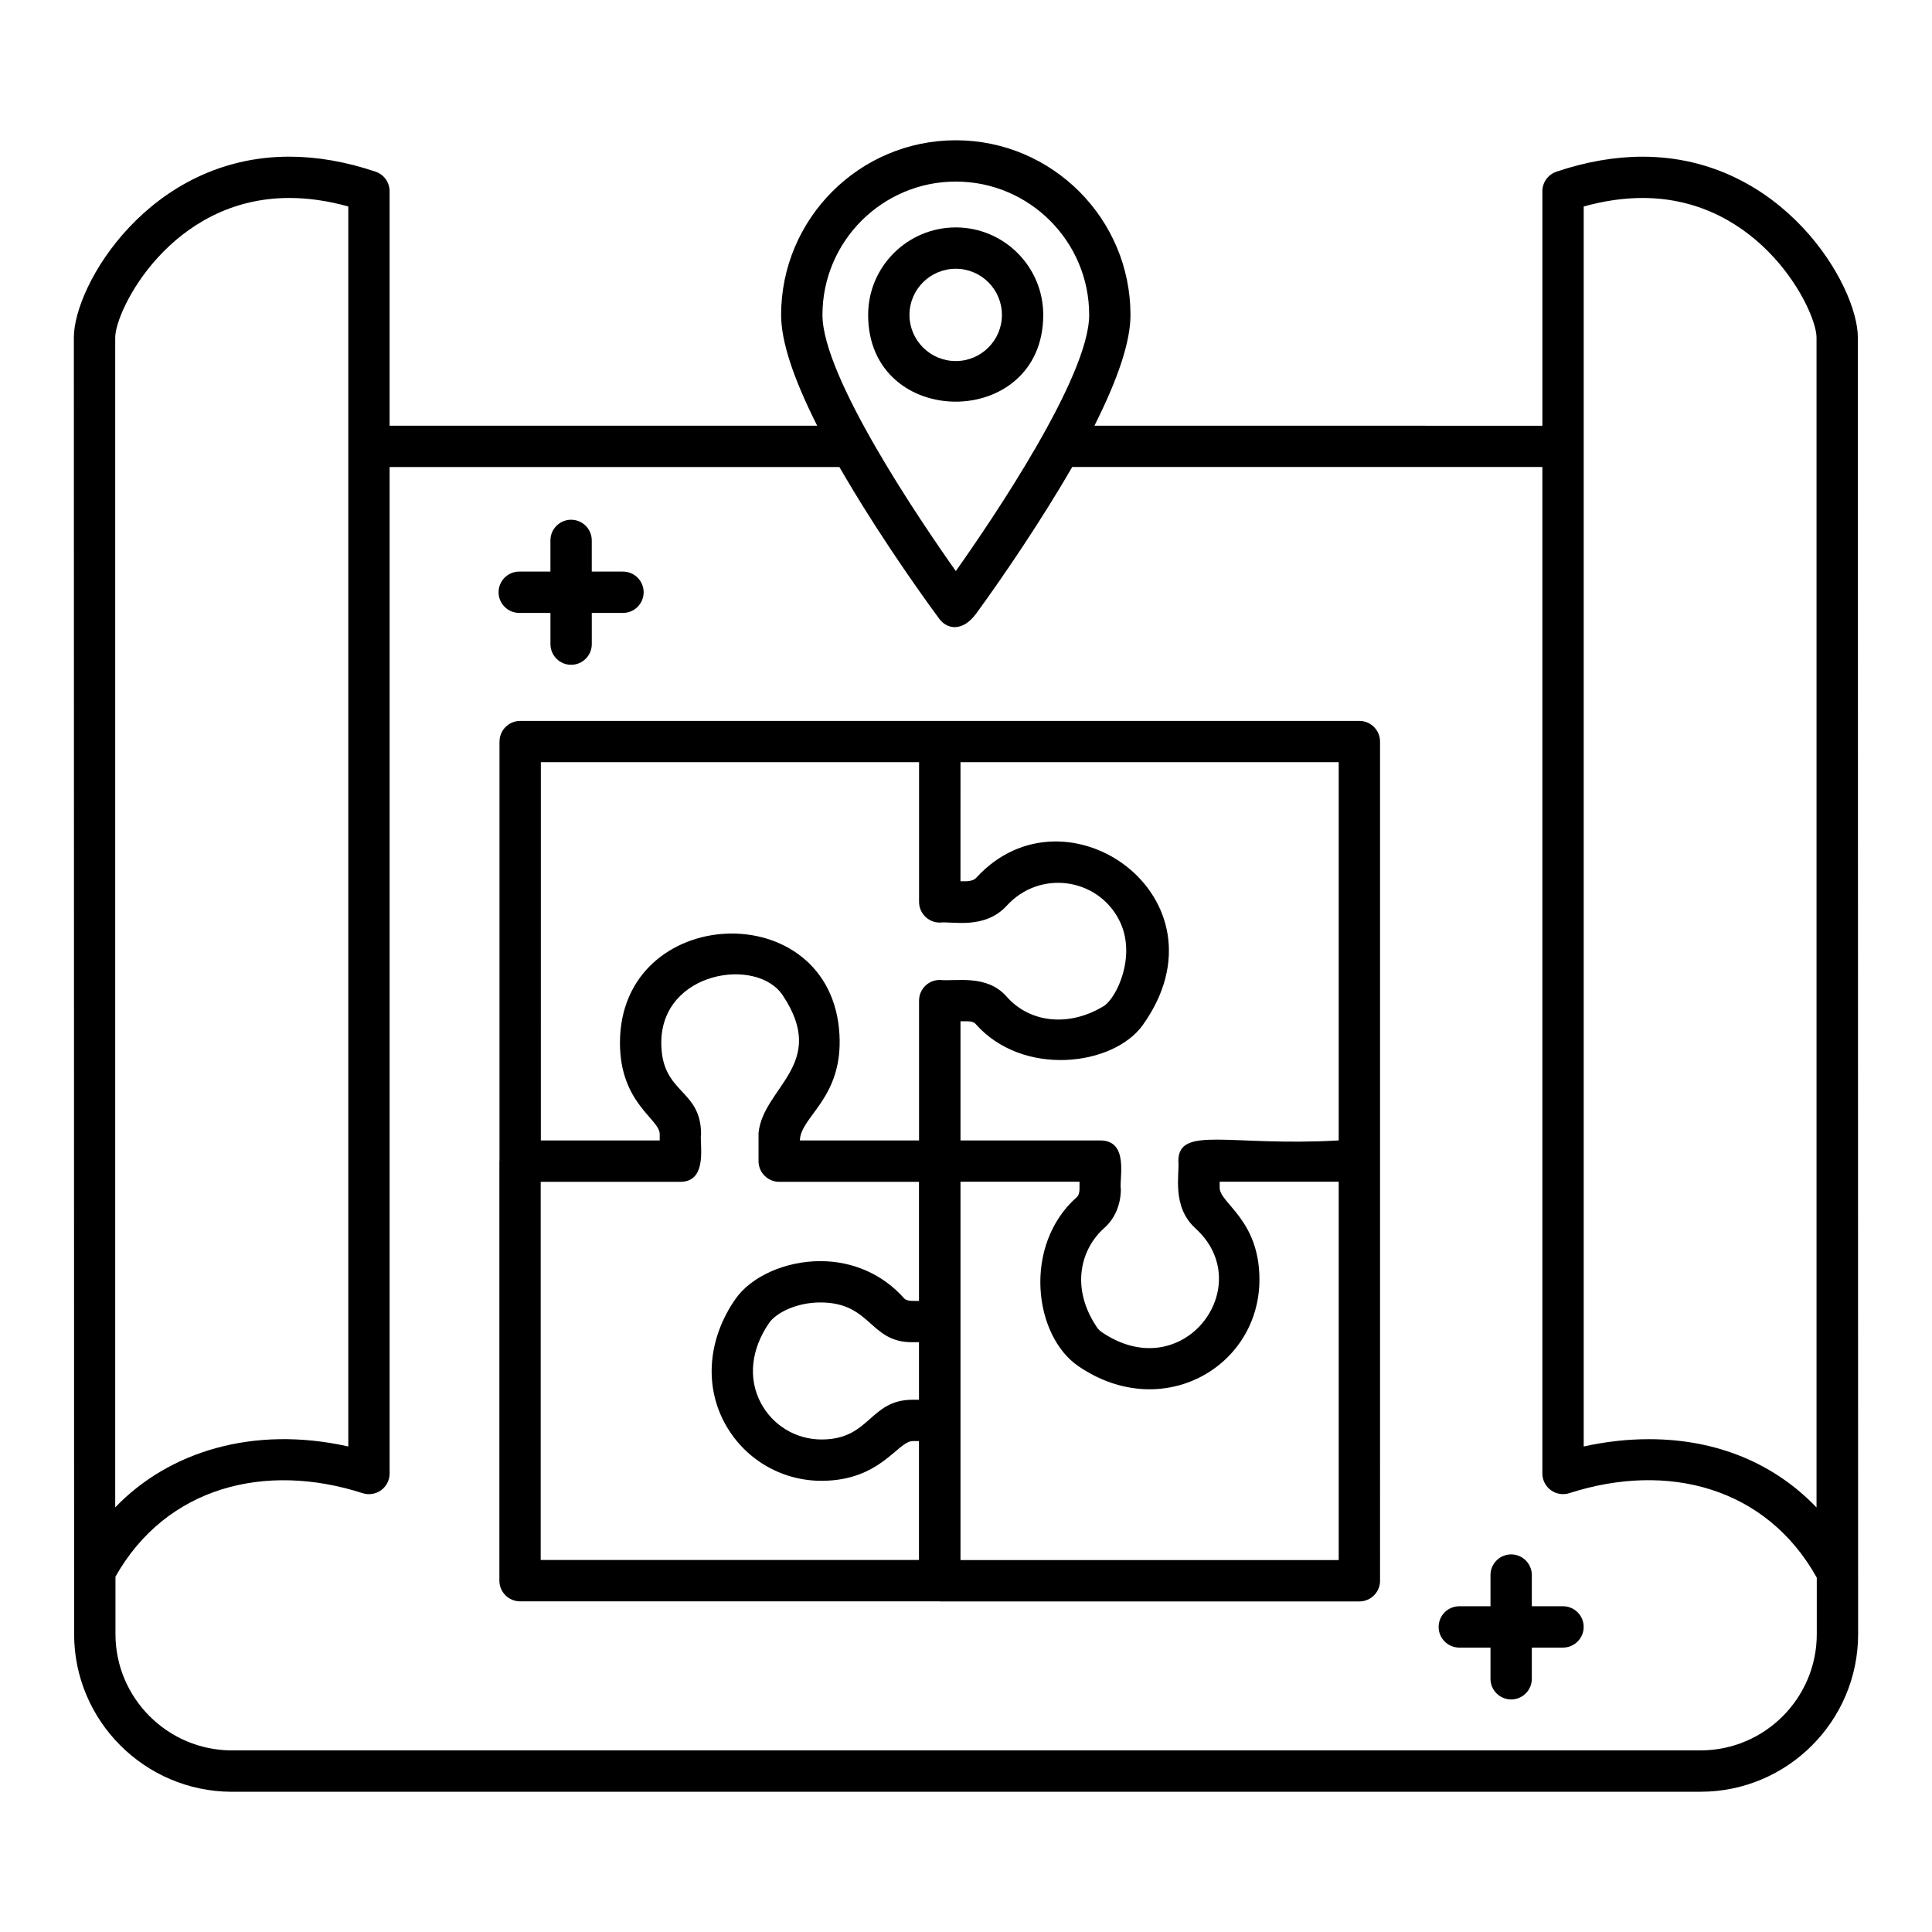 <?xml version="1.0" encoding="UTF-8"?>
<!-- Uploaded to: SVG Repo, www.svgrepo.com, Generator: SVG Repo Mixer Tools -->
<svg fill="#000000" width="800px" height="800px" version="1.1" viewBox="144 144 512 512" xmlns="http://www.w3.org/2000/svg">
 <g>
  <path d="m205.34 618.83h389.32c23.027 0 41.762-18.734 41.762-41.766-0.008-37.238 0.027 130.76-0.07-343.61 0-13.91-19.992-47.93-57.051-47.93-7.328 0-15.012 1.336-22.828 3.977-2.227 0.75-3.727 2.836-3.727 5.188v62.137l-118.71-0.008c6.383-12.699 9.555-22.379 9.555-29.352 0-25.523-20.77-46.293-46.297-46.293-25.523 0-46.289 20.77-46.289 46.293 0 6.973 3.168 16.645 9.555 29.352h-113.31v-62.137c0-2.352-1.5-4.438-3.731-5.191-7.824-2.637-15.516-3.973-22.852-3.973-37.086 0-57.094 34.02-57.094 47.93 0 6.359 0.07 337.28 0.07 343.62 0 22.945 18.695 41.684 41.695 41.77zm358.36-420.11c5.375-1.496 10.609-2.254 15.602-2.254 31.273 0 46.098 29.66 46.098 36.98v310.05c-11.125-11.617-26.34-18.098-44.434-18.098-5.695 0-11.551 0.66-17.266 1.938v-328.62zm-166.4-6.602c19.488 0 35.344 15.852 35.344 35.34 0 16.449-25.863 54.48-35.344 67.883-9.461-13.379-35.34-51.461-35.34-67.883 0-19.488 15.855-35.34 35.34-35.34zm-30.855 75.645c0.699 1.078 8.27 14.867 23.57 36.242 0.82 1.145 2.074 2.879 2.891 3.973 2.164 2.914 6.285 3.441 9.805-1.391 7.582-10.363 17.73-25.477 25.441-38.828h124.59v266.73c0 1.75 0.836 3.398 2.254 4.426 1.406 1.023 3.238 1.324 4.902 0.785 26.035-8.387 52.172-1.59 65.566 22.387v14.969c0 16.992-13.82 30.816-30.809 30.816l-389.29 0.004c-16.965-0.066-30.766-13.887-30.766-30.816v-15.234c13.438-23.801 39.684-30.441 65.496-22.121 1.668 0.543 3.492 0.242 4.902-0.785 1.414-1.031 2.254-2.676 2.254-4.426v-266.73zm-191.91-34.32c0-7.32 14.84-36.98 46.141-36.98 5.004 0 10.242 0.754 15.629 2.254v328.61c-25.184-5.617-47.598 1.359-61.77 16.148z"/>
  <path d="m420.47 227.45c0-12.781-10.398-23.18-23.18-23.18-12.805 0-23.223 10.398-23.223 23.18 0 30.656 46.402 30.664 46.402 0zm-23.18-12.227c6.742 0 12.23 5.488 12.23 12.23s-5.488 12.23-12.23 12.23c-6.766 0-12.27-5.488-12.27-12.23-0.004-6.746 5.504-12.23 12.27-12.23z"/>
  <path d="m276.37 340.52v111.05c0 0.051-0.027 0.09-0.027 0.141v111.18c0 3.023 2.453 5.477 5.477 5.477h111.11c0.051 0.004 0.09 0.027 0.141 0.027h111.18c3.023 0 5.477-2.453 5.477-5.477l-0.004-111.21v-111.18c0-3.023-2.453-5.477-5.477-5.477h-111.18c-0.004 0-0.012 0.004-0.016 0.004-0.008 0-0.012-0.004-0.016-0.004h-111.18c-3.023 0-5.477 2.453-5.477 5.477zm10.922 216.89v-100.22h37.02c7.453 0 5.027-10.301 5.477-12.598 0-12.184-10.539-10.574-10.539-24.258 0-18.973 25.422-22.891 32.223-12.508 12.102 18.223-5.207 24.234-6.453 36.406v7.484c0 3.023 2.453 5.477 5.477 5.477h37.043v31.562c-0.824-0.062-3.09 0.277-3.926-0.676-5.648-6.359-13.539-9.863-22.215-9.863-9.324 0-18.398 4.078-22.586 10.156-7.094 10.301-8.184 22.438-2.914 32.469 5.055 9.617 14.941 15.59 25.805 15.59 15.719 0 20.133-10.531 24.207-10.531h1.625v31.512zm100.25-42.465h-1.625c-11.594 0-11.195 10.531-24.207 10.531-6.781 0-12.953-3.731-16.109-9.734-3.394-6.457-2.582-14.172 2.234-21.16 1.812-2.629 7.18-5.418 13.566-5.418 13.5 0 13.004 10.535 24.242 10.535h1.898zm111.23 42.496h-100.23v-100.27h31.543c-0.074 0.996 0.293 3.176-0.691 4.051-14.434 12.777-11.453 36.793 0.441 44.867 22.133 15.047 47.93 0.219 47.93-23.008 0-15.895-10.535-20.191-10.535-24.297v-1.613h31.543zm-100.23-211.45h100.23v100.23c-28.824 1.664-42.492-4.039-42.492 5.477 0.363 3.367-1.879 12.012 4.527 17.824 16.754 15.219-3.262 42.168-24.812 27.516-0.508-0.344-0.988-0.832-1.328-1.336-7.129-10.621-4.144-20.852 1.984-26.277 2.789-2.465 4.387-6.211 4.387-10.277-0.504-2.648 2.324-12.922-5.477-12.922h-37.02v-31.578c0.977 0.07 3.144-0.281 3.961 0.66 12.465 14.207 36.555 11.262 44.375 0.301 23.98-33.641-20.375-64.996-44.156-38.996-1.125 1.234-3.445 0.855-4.184 0.922zm-111.21 0h100.23v37.02c0 3.023 2.453 5.477 5.477 5.477h0.035c3.367-0.363 11.914 1.898 17.746-4.488 8.719-9.539 23.969-7.426 29.75 3.801 4.812 9.332-0.676 20.738-4.082 22.832-9.23 5.629-19.633 4.43-25.742-2.543-5.238-5.981-13.543-3.957-17.676-4.394h-0.035c-3.023 0-5.477 2.453-5.477 5.477v37.055h-31.578c0.152-6.418 11.441-11.133 10.484-28.098-2.094-37.215-58.168-34.734-58.168 2.219 0 16.098 10.535 20.137 10.535 24.203v1.676h-31.504z"/>
  <path d="m281.61 306.43h8.266v8.27c0 3.023 2.453 5.477 5.477 5.477 3.023 0 5.477-2.453 5.477-5.477v-8.27h8.266c3.023 0 5.477-2.453 5.477-5.477s-2.453-5.477-5.477-5.477h-8.27v-8.262c0-3.023-2.453-5.477-5.477-5.477s-5.477 2.453-5.477 5.477v8.262h-8.266c-3.023 0-5.477 2.453-5.477 5.477 0.004 3.023 2.457 5.477 5.481 5.477z"/>
  <path d="m530.73 580.63h8.266v8.262c0 3.023 2.453 5.477 5.477 5.477 3.023 0 5.477-2.453 5.477-5.477v-8.266h8.266c3.023 0 5.477-2.453 5.477-5.477 0-3.023-2.453-5.477-5.477-5.477h-8.266v-8.266c0-3.023-2.453-5.477-5.477-5.477-3.023 0-5.477 2.453-5.477 5.477v8.266h-8.266c-3.023 0-5.477 2.453-5.477 5.477 0 3.027 2.453 5.481 5.477 5.481z"/>
 </g>
</svg>